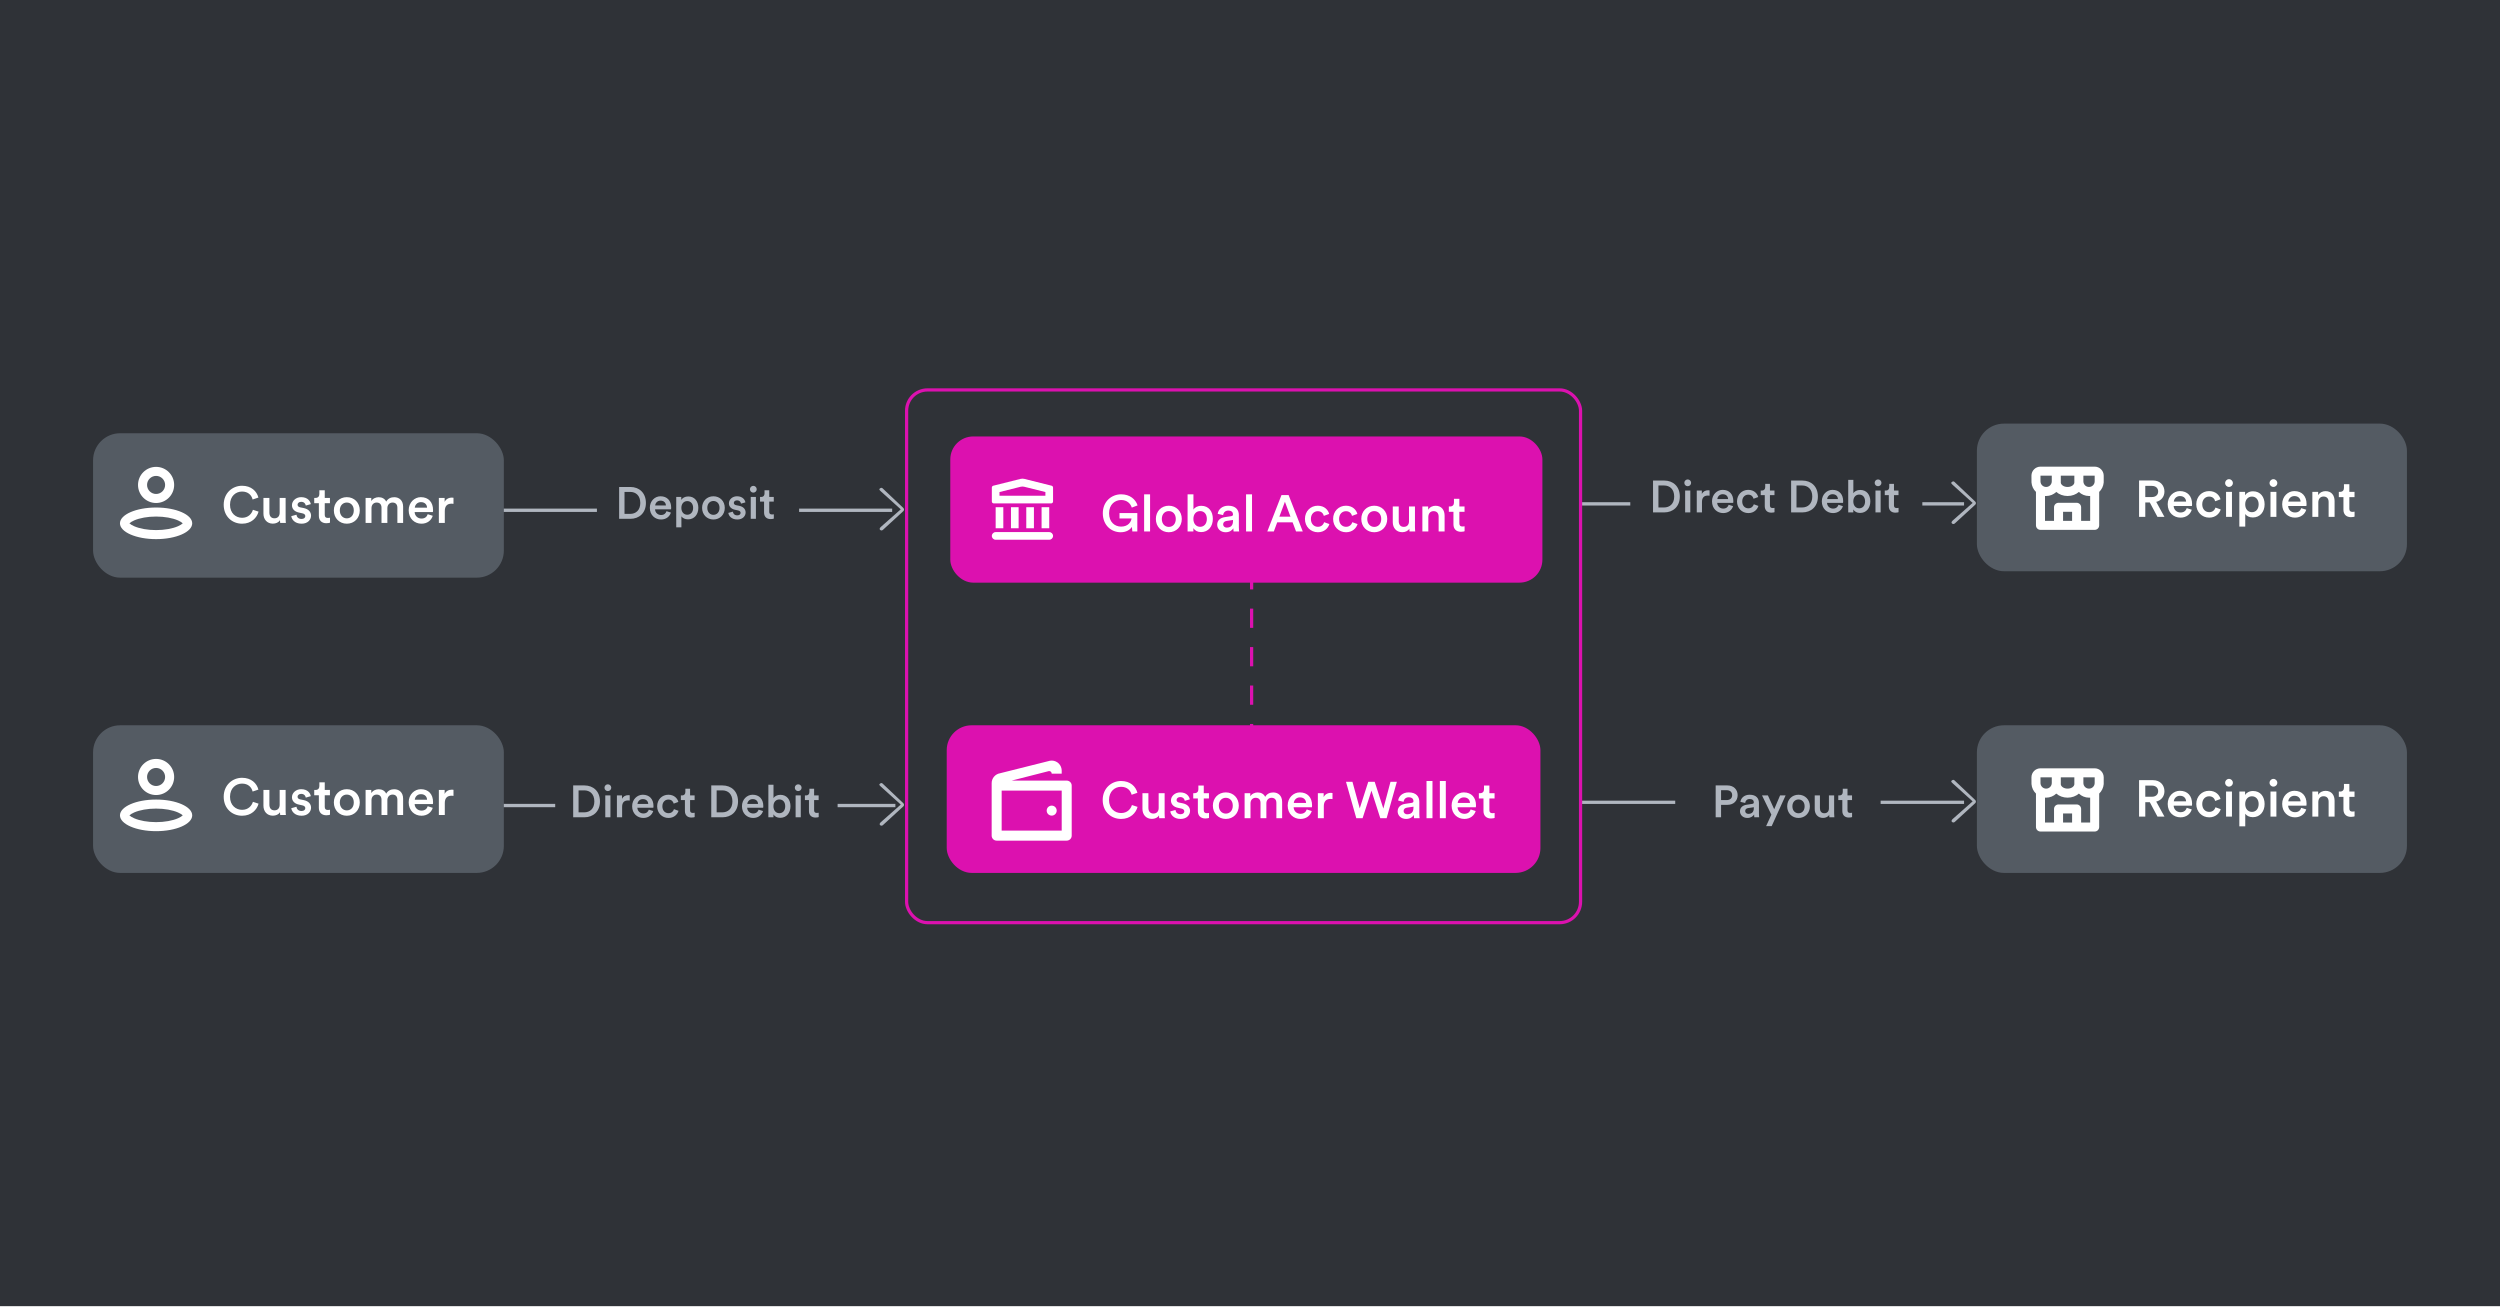 <svg width="342" height="179" viewBox="0 0 342 179" fill="none" xmlns="http://www.w3.org/2000/svg">
<rect width="342" height="178.683" fill="#2F3237"/>
<path fill-rule="evenodd" clip-rule="evenodd" d="M123.222 69.676L120.5 67.218C120.375 67.099 120.212 66.972 120.338 66.853C120.463 66.734 120.608 66.679 120.734 66.798L123.577 69.492C123.703 69.611 123.703 69.804 123.577 69.923L120.792 72.478C120.667 72.597 120.514 72.597 120.389 72.478C120.263 72.359 120.376 72.201 120.501 72.082L123.222 69.676Z" fill="#B0B6BF"/>
<path d="M122.049 69.805H86.832H64.098" stroke="#B0B6BF" stroke-width="0.451" stroke-linejoin="round"/>
<rect width="27.659" height="10.537" transform="translate(81.659 64.097)" fill="#2F3237"/>
<path d="M85.434 70.299H86.209C86.965 70.299 87.592 69.814 87.592 68.806C87.592 67.786 86.971 67.294 86.215 67.294H85.434V70.299ZM86.233 70.976H84.697V66.618H86.24C87.426 66.618 88.36 67.405 88.36 68.806C88.36 70.201 87.413 70.976 86.233 70.976ZM89.629 69.15H91.098C91.086 68.8 90.852 68.486 90.36 68.486C89.912 68.486 89.653 68.831 89.629 69.15ZM91.178 69.931L91.78 70.121C91.62 70.644 91.147 71.068 90.428 71.068C89.617 71.068 88.897 70.478 88.897 69.464C88.897 68.517 89.598 67.89 90.354 67.89C91.276 67.89 91.817 68.499 91.817 69.445C91.817 69.562 91.805 69.66 91.799 69.673H89.611C89.629 70.127 89.985 70.453 90.428 70.453C90.858 70.453 91.079 70.226 91.178 69.931ZM93.216 72.143H92.509V67.982H93.198V68.388C93.345 68.13 93.689 67.915 94.15 67.915C95.035 67.915 95.533 68.591 95.533 69.476C95.533 70.373 94.986 71.049 94.126 71.049C93.696 71.049 93.37 70.865 93.216 70.638V72.143ZM94.82 69.476C94.82 68.917 94.495 68.548 94.015 68.548C93.548 68.548 93.21 68.917 93.21 69.476C93.21 70.047 93.548 70.416 94.015 70.416C94.489 70.416 94.82 70.047 94.82 69.476ZM97.595 70.429C98.038 70.429 98.431 70.103 98.431 69.476C98.431 68.855 98.038 68.535 97.595 68.535C97.159 68.535 96.759 68.855 96.759 69.476C96.759 70.097 97.159 70.429 97.595 70.429ZM97.595 67.89C98.493 67.89 99.15 68.56 99.15 69.476C99.15 70.398 98.493 71.068 97.595 71.068C96.704 71.068 96.046 70.398 96.046 69.476C96.046 68.56 96.704 67.89 97.595 67.89ZM99.635 70.164L100.256 69.992C100.281 70.263 100.483 70.502 100.864 70.502C101.159 70.502 101.313 70.343 101.313 70.158C101.313 69.998 101.202 69.875 100.963 69.826L100.52 69.728C99.992 69.611 99.715 69.267 99.715 68.855C99.715 68.333 100.194 67.89 100.815 67.89C101.651 67.89 101.922 68.431 101.971 68.726L101.368 68.898C101.344 68.726 101.215 68.449 100.815 68.449C100.563 68.449 100.385 68.609 100.385 68.794C100.385 68.953 100.502 69.07 100.686 69.107L101.141 69.199C101.706 69.322 102.001 69.666 102.001 70.109C102.001 70.564 101.633 71.068 100.871 71.068C100.004 71.068 99.672 70.502 99.635 70.164ZM103.408 70.976H102.701V67.982H103.408V70.976ZM102.591 66.931C102.591 66.673 102.8 66.464 103.052 66.464C103.31 66.464 103.519 66.673 103.519 66.931C103.519 67.189 103.31 67.392 103.052 67.392C102.8 67.392 102.591 67.189 102.591 66.931ZM105.232 67.067V67.982H105.853V68.615H105.232V70.004C105.232 70.269 105.349 70.379 105.613 70.379C105.712 70.379 105.828 70.361 105.859 70.355V70.945C105.816 70.963 105.681 71.013 105.423 71.013C104.87 71.013 104.525 70.681 104.525 70.121V68.615H103.972V67.982H104.126C104.445 67.982 104.587 67.779 104.587 67.515V67.067H105.232Z" fill="#B0B6BF"/>
<path fill-rule="evenodd" clip-rule="evenodd" d="M269.856 68.798L267.135 66.34C267.009 66.221 266.847 66.094 266.972 65.975C267.097 65.856 267.242 65.801 267.368 65.92L270.211 68.614C270.337 68.733 270.337 68.926 270.211 69.045L267.426 71.6C267.301 71.719 267.149 71.719 267.023 71.6C266.898 71.481 267.01 71.322 267.135 71.204L269.856 68.798Z" fill="#B0B6BF"/>
<path d="M268.683 68.927L230.265 68.927H216.22" stroke="#B0B6BF" stroke-width="0.451" stroke-linejoin="round"/>
<rect width="39.951" height="8.341" transform="translate(223.024 64.097)" fill="#2F3237"/>
<path d="M226.873 69.421H227.647C228.403 69.421 229.03 68.936 229.03 67.928C229.03 66.908 228.41 66.416 227.654 66.416H226.873V69.421ZM227.672 70.097H226.135V65.74H227.678C228.864 65.74 229.799 66.526 229.799 67.928C229.799 69.323 228.852 70.097 227.672 70.097ZM231.234 70.097H230.527V67.104H231.234V70.097ZM230.416 66.053C230.416 65.795 230.625 65.586 230.877 65.586C231.135 65.586 231.344 65.795 231.344 66.053C231.344 66.311 231.135 66.514 230.877 66.514C230.625 66.514 230.416 66.311 230.416 66.053ZM233.869 67.086V67.811C233.789 67.799 233.709 67.793 233.635 67.793C233.082 67.793 232.83 68.112 232.83 68.672V70.097H232.117V67.104H232.812V67.584C232.953 67.258 233.285 67.067 233.678 67.067C233.765 67.067 233.838 67.08 233.869 67.086ZM234.933 68.272H236.402C236.39 67.922 236.156 67.608 235.664 67.608C235.216 67.608 234.958 67.953 234.933 68.272ZM236.482 69.053L237.084 69.243C236.924 69.766 236.451 70.19 235.732 70.19C234.921 70.19 234.202 69.6 234.202 68.585C234.202 67.639 234.902 67.012 235.658 67.012C236.58 67.012 237.121 67.621 237.121 68.567C237.121 68.684 237.109 68.782 237.103 68.794H234.915C234.933 69.249 235.29 69.575 235.732 69.575C236.162 69.575 236.384 69.348 236.482 69.053ZM239.16 67.67C238.723 67.67 238.336 67.996 238.336 68.598C238.336 69.2 238.723 69.538 239.172 69.538C239.639 69.538 239.854 69.213 239.922 68.985L240.549 69.213C240.407 69.68 239.959 70.19 239.172 70.19C238.293 70.19 237.623 69.507 237.623 68.598C237.623 67.676 238.293 67.012 239.153 67.012C239.959 67.012 240.401 67.516 240.524 67.996L239.885 68.229C239.817 67.965 239.614 67.67 239.16 67.67ZM242.127 66.189V67.104H242.748V67.737H242.127V69.126C242.127 69.391 242.244 69.501 242.508 69.501C242.607 69.501 242.723 69.483 242.754 69.477V70.067C242.711 70.085 242.576 70.134 242.318 70.134C241.765 70.134 241.42 69.802 241.42 69.243V67.737H240.867V67.104H241.021C241.34 67.104 241.482 66.901 241.482 66.637V66.189H242.127ZM245.762 69.421H246.537C247.293 69.421 247.92 68.936 247.92 67.928C247.92 66.908 247.299 66.416 246.543 66.416H245.762V69.421ZM246.561 70.097H245.025V65.74H246.567C247.754 65.74 248.688 66.526 248.688 67.928C248.688 69.323 247.741 70.097 246.561 70.097ZM249.957 68.272H251.426C251.413 67.922 251.18 67.608 250.688 67.608C250.24 67.608 249.981 67.953 249.957 68.272ZM251.506 69.053L252.108 69.243C251.948 69.766 251.475 70.19 250.756 70.19C249.944 70.19 249.225 69.6 249.225 68.585C249.225 67.639 249.926 67.012 250.682 67.012C251.604 67.012 252.145 67.621 252.145 68.567C252.145 68.684 252.133 68.782 252.126 68.794H249.938C249.957 69.249 250.313 69.575 250.756 69.575C251.186 69.575 251.407 69.348 251.506 69.053ZM253.532 70.097H252.837V65.648H253.538V67.473C253.673 67.24 254.017 67.024 254.478 67.024C255.376 67.024 255.861 67.707 255.861 68.585C255.861 69.489 255.326 70.171 254.454 70.171C254.03 70.171 253.704 69.987 253.532 69.698V70.097ZM255.142 68.592C255.142 67.996 254.81 67.657 254.337 67.657C253.882 67.657 253.532 67.996 253.532 68.592C253.532 69.182 253.882 69.538 254.337 69.538C254.804 69.538 255.142 69.182 255.142 68.592ZM257.271 70.097H256.565V67.104H257.271V70.097ZM256.454 66.053C256.454 65.795 256.663 65.586 256.915 65.586C257.173 65.586 257.382 65.795 257.382 66.053C257.382 66.311 257.173 66.514 256.915 66.514C256.663 66.514 256.454 66.311 256.454 66.053ZM259.096 66.189V67.104H259.716V67.737H259.096V69.126C259.096 69.391 259.212 69.501 259.477 69.501C259.575 69.501 259.692 69.483 259.723 69.477V70.067C259.68 70.085 259.544 70.134 259.286 70.134C258.733 70.134 258.389 69.802 258.389 69.243V67.737H257.836V67.104H257.989C258.309 67.104 258.45 66.901 258.45 66.637V66.189H259.096Z" fill="#B0B6BF"/>
<path fill-rule="evenodd" clip-rule="evenodd" d="M269.856 109.627L267.135 107.17C267.009 107.051 266.847 106.924 266.972 106.805C267.097 106.686 267.242 106.63 267.368 106.749L270.211 109.444C270.337 109.563 270.337 109.755 270.211 109.874L267.426 112.43C267.301 112.548 267.149 112.548 267.023 112.43C266.898 112.311 267.01 112.152 267.135 112.033L269.856 109.627Z" fill="#B0B6BF"/>
<path d="M268.683 109.756L230.265 109.756H216.22" stroke="#B0B6BF" stroke-width="0.451" stroke-linejoin="round"/>
<rect width="28.098" height="8.341" transform="translate(229.171 105.805)" fill="#2F3237"/>
<path d="M235.442 109.451H236.21C236.677 109.451 236.96 109.193 236.96 108.781C236.96 108.363 236.677 108.099 236.21 108.099H235.442V109.451ZM236.321 110.102H235.442V111.805H234.704V107.447H236.321C237.157 107.447 237.71 108.013 237.71 108.775C237.71 109.543 237.157 110.102 236.321 110.102ZM238.029 110.994C238.029 110.459 238.422 110.164 238.932 110.09L239.701 109.973C239.873 109.949 239.922 109.863 239.922 109.758C239.922 109.506 239.75 109.303 239.356 109.303C238.982 109.303 238.773 109.543 238.742 109.844L238.09 109.697C238.146 109.18 238.613 108.719 239.35 108.719C240.272 108.719 240.623 109.242 240.623 109.838V111.326C240.623 111.596 240.653 111.774 240.66 111.805H239.996C239.99 111.786 239.965 111.664 239.965 111.424C239.824 111.651 239.529 111.897 239.043 111.897C238.416 111.897 238.029 111.467 238.029 110.994ZM239.178 111.338C239.578 111.338 239.922 111.147 239.922 110.563V110.428L239.141 110.545C238.92 110.582 238.742 110.705 238.742 110.951C238.742 111.153 238.896 111.338 239.178 111.338ZM242.366 113.016H241.603L242.323 111.448L241.044 108.812H241.849L242.71 110.705L243.515 108.812H244.271L242.366 113.016ZM246.036 111.258C246.479 111.258 246.872 110.932 246.872 110.305C246.872 109.684 246.479 109.365 246.036 109.365C245.6 109.365 245.2 109.684 245.2 110.305C245.2 110.926 245.6 111.258 246.036 111.258ZM246.036 108.719C246.933 108.719 247.591 109.389 247.591 110.305C247.591 111.227 246.933 111.897 246.036 111.897C245.145 111.897 244.487 111.227 244.487 110.305C244.487 109.389 245.145 108.719 246.036 108.719ZM250.233 111.473C250.086 111.743 249.736 111.891 249.385 111.891C248.672 111.891 248.254 111.362 248.254 110.699V108.812H248.967V110.57C248.967 110.938 249.139 111.252 249.57 111.252C249.981 111.252 250.197 110.975 250.197 110.582V108.812H250.91V111.258C250.91 111.504 250.928 111.694 250.94 111.805H250.258C250.246 111.737 250.233 111.596 250.233 111.473ZM252.737 107.896V108.812H253.358V109.445H252.737V110.834C252.737 111.098 252.854 111.209 253.118 111.209C253.216 111.209 253.333 111.19 253.364 111.184V111.774C253.321 111.793 253.186 111.842 252.927 111.842C252.374 111.842 252.03 111.51 252.03 110.951V109.445H251.477V108.812H251.63C251.95 108.812 252.091 108.609 252.091 108.345V107.896H252.737Z" fill="#B0B6BF"/>
<g filter="url(#filter0_d_6_790)">
<rect x="270.439" y="99.219" width="58.829" height="20.195" rx="3.707" fill="#545B63"/>
<path fill-rule="evenodd" clip-rule="evenodd" d="M277.902 106.34C277.902 105.658 278.456 105.105 279.138 105.105H286.552C287.234 105.105 287.787 105.658 287.787 106.34V107.267C287.743 107.774 287.515 108.229 287.169 108.561V113.136C287.169 113.477 286.893 113.754 286.552 113.754H279.138C278.797 113.754 278.52 113.477 278.52 113.136V108.561C278.174 108.229 277.947 107.774 277.908 107.267L277.902 106.34ZM279.138 106.34V107.112C279.138 107.539 279.484 107.885 279.91 107.885C280.337 107.885 280.683 107.539 280.683 107.112V106.34H279.138ZM281.918 106.34V107.325C281.968 107.603 282.33 107.885 282.845 107.885C283.395 107.885 283.771 107.562 283.771 107.267C283.773 107.216 283.771 107.164 283.771 107.112V106.34H281.918ZM285.007 106.34V107.112C285.007 107.539 285.353 107.885 285.779 107.885C286.206 107.885 286.552 107.539 286.552 107.112V106.34H285.007ZM281.299 108.563C280.938 108.908 280.449 109.12 279.91 109.12C279.858 109.12 279.807 109.118 279.756 109.114V112.518H280.991V110.665C280.991 110.324 281.268 110.047 281.609 110.047H284.08C284.422 110.047 284.698 110.324 284.698 110.665V112.518H285.934V109.114C285.883 109.118 285.831 109.12 285.779 109.12C285.241 109.12 284.751 108.908 284.391 108.563C283.998 108.907 283.451 109.12 282.845 109.12C282.239 109.12 281.691 108.907 281.299 108.563V108.563ZM282.227 111.283V112.518H283.463V111.283H282.227Z" fill="white"/>
<path d="M295.14 111.707L294.093 109.74H293.475V111.707H292.625V106.726H294.536C295.498 106.726 296.095 107.394 296.095 108.236C296.095 108.946 295.667 109.487 294.971 109.655L296.095 111.707H295.14ZM293.475 108.995H294.381C294.901 108.995 295.238 108.693 295.238 108.236C295.238 107.773 294.901 107.471 294.381 107.471H293.475V108.995ZM297.377 109.62H299.056C299.042 109.22 298.775 108.862 298.213 108.862C297.7 108.862 297.405 109.255 297.377 109.62ZM299.147 110.512L299.835 110.73C299.653 111.327 299.112 111.812 298.29 111.812C297.363 111.812 296.541 111.138 296.541 109.979C296.541 108.897 297.342 108.18 298.206 108.18C299.259 108.18 299.878 108.876 299.878 109.957C299.878 110.091 299.864 110.203 299.857 110.217H297.356C297.377 110.737 297.784 111.109 298.29 111.109C298.782 111.109 299.035 110.85 299.147 110.512ZM302.207 108.932C301.708 108.932 301.266 109.304 301.266 109.993C301.266 110.681 301.708 111.067 302.221 111.067C302.755 111.067 303.001 110.695 303.078 110.435L303.795 110.695C303.633 111.229 303.12 111.812 302.221 111.812C301.217 111.812 300.451 111.032 300.451 109.993C300.451 108.939 301.217 108.18 302.2 108.18C303.12 108.18 303.626 108.756 303.767 109.304L303.036 109.571C302.959 109.269 302.727 108.932 302.207 108.932ZM305.332 111.707H304.524V108.286H305.332V111.707ZM304.398 107.084C304.398 106.789 304.636 106.551 304.924 106.551C305.219 106.551 305.458 106.789 305.458 107.084C305.458 107.38 305.219 107.611 304.924 107.611C304.636 107.611 304.398 107.38 304.398 107.084ZM307.15 113.041H306.342V108.286H307.129V108.749C307.297 108.454 307.691 108.208 308.217 108.208C309.229 108.208 309.798 108.981 309.798 109.993C309.798 111.018 309.173 111.791 308.189 111.791C307.698 111.791 307.325 111.58 307.15 111.32V113.041ZM308.983 109.993C308.983 109.353 308.611 108.932 308.063 108.932C307.529 108.932 307.143 109.353 307.143 109.993C307.143 110.646 307.529 111.067 308.063 111.067C308.604 111.067 308.983 110.646 308.983 109.993ZM311.41 111.707H310.602V108.286H311.41V111.707ZM310.475 107.084C310.475 106.789 310.714 106.551 311.002 106.551C311.297 106.551 311.536 106.789 311.536 107.084C311.536 107.38 311.297 107.611 311.002 107.611C310.714 107.611 310.475 107.38 310.475 107.084ZM313.038 109.62H314.717C314.703 109.22 314.436 108.862 313.874 108.862C313.361 108.862 313.066 109.255 313.038 109.62ZM314.808 110.512L315.496 110.73C315.314 111.327 314.773 111.812 313.951 111.812C313.024 111.812 312.202 111.138 312.202 109.979C312.202 108.897 313.003 108.18 313.867 108.18C314.92 108.18 315.538 108.876 315.538 109.957C315.538 110.091 315.524 110.203 315.517 110.217H313.017C313.038 110.737 313.445 111.109 313.951 111.109C314.443 111.109 314.696 110.85 314.808 110.512ZM317.145 109.733V111.707H316.33V108.286H317.123V108.742C317.348 108.349 317.756 108.187 318.135 108.187C318.971 108.187 319.371 108.791 319.371 109.543V111.707H318.556V109.684C318.556 109.262 318.367 108.925 317.854 108.925C317.39 108.925 317.145 109.283 317.145 109.733ZM321.39 107.239V108.286H322.099V109.009H321.39V110.597C321.39 110.899 321.523 111.025 321.825 111.025C321.938 111.025 322.071 111.004 322.106 110.997V111.671C322.057 111.692 321.903 111.749 321.608 111.749C320.976 111.749 320.582 111.369 320.582 110.73V109.009H319.95V108.286H320.126C320.491 108.286 320.652 108.054 320.652 107.752V107.239H321.39Z" fill="white"/>
</g>
<path fill-rule="evenodd" clip-rule="evenodd" d="M123.222 110.066L120.5 107.608C120.375 107.489 120.212 107.362 120.338 107.244C120.463 107.125 120.608 107.069 120.734 107.188L123.577 109.882C123.703 110.001 123.703 110.194 123.577 110.313L120.792 112.868C120.667 112.987 120.514 112.987 120.389 112.868C120.263 112.749 120.376 112.591 120.501 112.472L123.222 110.066Z" fill="#B0B6BF"/>
<path d="M122.488 110.195H87.005H64.098" stroke="#B0B6BF" stroke-width="0.451" stroke-linejoin="round"/>
<rect width="38.634" height="8.341" transform="translate(75.951 105.805)" fill="#2F3237"/>
<path d="M79.149 111.129H79.923C80.679 111.129 81.306 110.643 81.306 109.635C81.306 108.615 80.685 108.123 79.929 108.123H79.149V111.129ZM79.948 111.805H78.411V107.447H79.954C81.14 107.447 82.075 108.234 82.075 109.635C82.075 111.03 81.128 111.805 79.948 111.805ZM83.509 111.805H82.802V108.812H83.509V111.805ZM82.692 107.761C82.692 107.502 82.901 107.294 83.153 107.294C83.411 107.294 83.62 107.502 83.62 107.761C83.62 108.019 83.411 108.222 83.153 108.222C82.901 108.222 82.692 108.019 82.692 107.761ZM86.145 108.793V109.518C86.065 109.506 85.985 109.5 85.911 109.5C85.358 109.5 85.106 109.82 85.106 110.379V111.805H84.393V108.812H85.088V109.291C85.229 108.965 85.561 108.775 85.954 108.775C86.04 108.775 86.114 108.787 86.145 108.793ZM87.209 109.979H88.678C88.665 109.629 88.432 109.316 87.94 109.316C87.492 109.316 87.233 109.66 87.209 109.979ZM88.758 110.76L89.36 110.951C89.2 111.473 88.727 111.897 88.008 111.897C87.197 111.897 86.477 111.307 86.477 110.293C86.477 109.346 87.178 108.719 87.934 108.719C88.856 108.719 89.397 109.328 89.397 110.274C89.397 110.391 89.385 110.49 89.379 110.502H87.19C87.209 110.957 87.565 111.282 88.008 111.282C88.438 111.282 88.659 111.055 88.758 110.76ZM91.435 109.377C90.999 109.377 90.612 109.703 90.612 110.305C90.612 110.908 90.999 111.246 91.448 111.246C91.915 111.246 92.13 110.92 92.198 110.692L92.824 110.92C92.683 111.387 92.234 111.897 91.448 111.897C90.569 111.897 89.899 111.215 89.899 110.305C89.899 109.383 90.569 108.719 91.429 108.719C92.234 108.719 92.677 109.223 92.8 109.703L92.161 109.936C92.093 109.672 91.89 109.377 91.435 109.377ZM94.403 107.896V108.812H95.024V109.445H94.403V110.834C94.403 111.098 94.52 111.209 94.784 111.209C94.882 111.209 94.999 111.19 95.03 111.184V111.774C94.987 111.793 94.852 111.842 94.594 111.842C94.04 111.842 93.696 111.51 93.696 110.951V109.445H93.143V108.812H93.297C93.616 108.812 93.758 108.609 93.758 108.345V107.896H94.403ZM98.038 111.129H98.812C99.569 111.129 100.195 110.643 100.195 109.635C100.195 108.615 99.575 108.123 98.819 108.123H98.038V111.129ZM98.837 111.805H97.3V107.447H98.843C100.029 107.447 100.964 108.234 100.964 109.635C100.964 111.03 100.017 111.805 98.837 111.805ZM102.233 109.979H103.702C103.689 109.629 103.456 109.316 102.964 109.316C102.515 109.316 102.257 109.66 102.233 109.979ZM103.781 110.76L104.384 110.951C104.224 111.473 103.751 111.897 103.032 111.897C102.22 111.897 101.501 111.307 101.501 110.293C101.501 109.346 102.202 108.719 102.958 108.719C103.88 108.719 104.421 109.328 104.421 110.274C104.421 110.391 104.408 110.49 104.402 110.502H102.214C102.233 110.957 102.589 111.282 103.032 111.282C103.462 111.282 103.683 111.055 103.781 110.76ZM105.808 111.805H105.113V107.355H105.814V109.18C105.949 108.947 106.293 108.732 106.754 108.732C107.651 108.732 108.137 109.414 108.137 110.293C108.137 111.196 107.602 111.879 106.729 111.879C106.305 111.879 105.98 111.694 105.808 111.405V111.805ZM107.418 110.299C107.418 109.703 107.086 109.365 106.613 109.365C106.158 109.365 105.808 109.703 105.808 110.299C105.808 110.889 106.158 111.246 106.613 111.246C107.08 111.246 107.418 110.889 107.418 110.299ZM109.547 111.805H108.84V108.812H109.547V111.805ZM108.73 107.761C108.73 107.502 108.939 107.294 109.191 107.294C109.449 107.294 109.658 107.502 109.658 107.761C109.658 108.019 109.449 108.222 109.191 108.222C108.939 108.222 108.73 108.019 108.73 107.761ZM111.371 107.896V108.812H111.992V109.445H111.371V110.834C111.371 111.098 111.488 111.209 111.752 111.209C111.851 111.209 111.968 111.19 111.998 111.184V111.774C111.955 111.793 111.82 111.842 111.562 111.842C111.009 111.842 110.665 111.51 110.665 110.951V109.445H110.111V108.812H110.265C110.585 108.812 110.726 108.609 110.726 108.345V107.896H111.371Z" fill="#B0B6BF"/>
<g filter="url(#filter1_d_6_790)">
<rect x="12.732" y="59.268" width="56.195" height="19.756" rx="3.707" fill="#545B63"/>
<path fill-rule="evenodd" clip-rule="evenodd" d="M21.353 73.753C18.623 73.753 16.41 72.785 16.41 71.59C16.41 70.396 18.623 69.428 21.353 69.428C24.082 69.428 26.295 70.396 26.295 71.59C26.295 72.785 24.082 73.753 21.353 73.753ZM24.352 71.193C23.597 70.863 22.519 70.664 21.353 70.664C20.186 70.664 19.108 70.863 18.353 71.193C18.054 71.324 17.832 71.465 17.704 71.59C17.832 71.716 18.054 71.856 18.353 71.987C19.108 72.318 20.186 72.517 21.353 72.517C22.519 72.517 23.597 72.318 24.352 71.987C24.651 71.856 24.873 71.716 25.001 71.59C24.873 71.465 24.651 71.324 24.352 71.193ZM18.881 66.339C18.881 67.704 19.988 68.81 21.353 68.81C22.717 68.81 23.824 67.704 23.824 66.339C23.824 64.974 22.717 63.868 21.353 63.868C19.988 63.868 18.881 64.974 18.881 66.339ZM22.588 66.339C22.588 67.022 22.035 67.575 21.353 67.575C20.67 67.575 20.117 67.022 20.117 66.339C20.117 65.657 20.67 65.103 21.353 65.103C22.035 65.103 22.588 65.657 22.588 66.339Z" fill="white"/>
<path d="M33.117 71.642C31.775 71.642 30.602 70.672 30.602 69.05C30.602 67.427 31.817 66.451 33.109 66.451C34.374 66.451 35.125 67.195 35.35 68.066L34.556 68.333C34.409 67.729 33.945 67.244 33.109 67.244C32.288 67.244 31.466 67.841 31.466 69.05C31.466 70.216 32.267 70.834 33.117 70.834C33.952 70.834 34.43 70.3 34.599 69.738L35.371 69.991C35.147 70.834 34.388 71.642 33.117 71.642ZM38.3 71.157C38.132 71.466 37.731 71.635 37.331 71.635C36.516 71.635 36.038 71.031 36.038 70.272V68.115H36.853V70.124C36.853 70.546 37.05 70.904 37.542 70.904C38.012 70.904 38.258 70.588 38.258 70.138V68.115H39.073V70.911C39.073 71.192 39.094 71.41 39.108 71.536H38.328C38.314 71.459 38.3 71.297 38.3 71.157ZM39.848 70.609L40.557 70.412C40.585 70.721 40.817 70.995 41.253 70.995C41.59 70.995 41.765 70.813 41.765 70.602C41.765 70.419 41.639 70.279 41.365 70.223L40.859 70.11C40.255 69.977 39.939 69.584 39.939 69.113C39.939 68.516 40.487 68.01 41.196 68.01C42.152 68.01 42.461 68.628 42.517 68.965L41.829 69.162C41.8 68.965 41.653 68.649 41.196 68.649C40.908 68.649 40.705 68.832 40.705 69.043C40.705 69.225 40.838 69.359 41.049 69.401L41.569 69.506C42.215 69.647 42.552 70.04 42.552 70.546C42.552 71.066 42.131 71.642 41.26 71.642C40.269 71.642 39.89 70.995 39.848 70.609ZM44.426 67.069V68.115H45.136V68.839H44.426V70.426C44.426 70.728 44.56 70.855 44.862 70.855C44.974 70.855 45.108 70.834 45.143 70.827V71.501C45.094 71.522 44.939 71.578 44.644 71.578C44.012 71.578 43.619 71.199 43.619 70.56V68.839H42.986V68.115H43.162C43.527 68.115 43.689 67.884 43.689 67.582V67.069H44.426ZM47.442 70.911C47.948 70.911 48.398 70.539 48.398 69.822C48.398 69.113 47.948 68.748 47.442 68.748C46.944 68.748 46.487 69.113 46.487 69.822C46.487 70.532 46.944 70.911 47.442 70.911ZM47.442 68.01C48.468 68.01 49.219 68.776 49.219 69.822C49.219 70.876 48.468 71.642 47.442 71.642C46.424 71.642 45.672 70.876 45.672 69.822C45.672 68.776 46.424 68.01 47.442 68.01ZM50.82 71.536H50.013V68.115H50.792V68.551C50.989 68.2 51.417 68.017 51.804 68.017C52.253 68.017 52.647 68.221 52.829 68.621C53.096 68.172 53.497 68.017 53.939 68.017C54.557 68.017 55.147 68.41 55.147 69.317V71.536H54.361V69.45C54.361 69.05 54.157 68.748 53.7 68.748C53.272 68.748 52.991 69.085 52.991 69.506V71.536H52.19V69.45C52.19 69.057 51.993 68.748 51.53 68.748C51.094 68.748 50.82 69.071 50.82 69.506V71.536ZM56.743 69.45H58.422C58.408 69.05 58.141 68.691 57.579 68.691C57.066 68.691 56.771 69.085 56.743 69.45ZM58.513 70.342L59.201 70.56C59.019 71.157 58.478 71.642 57.656 71.642C56.729 71.642 55.907 70.967 55.907 69.808C55.907 68.727 56.708 68.01 57.572 68.01C58.625 68.01 59.243 68.705 59.243 69.787C59.243 69.921 59.229 70.033 59.222 70.047H56.722C56.743 70.567 57.15 70.939 57.656 70.939C58.148 70.939 58.401 70.679 58.513 70.342ZM62.037 68.094V68.923C61.945 68.909 61.854 68.902 61.77 68.902C61.138 68.902 60.849 69.267 60.849 69.907V71.536H60.035V68.115H60.828V68.663C60.99 68.291 61.369 68.073 61.819 68.073C61.917 68.073 62.002 68.087 62.037 68.094Z" fill="white"/>
</g>
<g filter="url(#filter2_d_6_790)">
<rect x="12.732" y="99.219" width="56.195" height="20.195" rx="3.707" fill="#545B63"/>
<path fill-rule="evenodd" clip-rule="evenodd" d="M21.353 113.704C18.623 113.704 16.41 112.736 16.41 111.542C16.41 110.347 18.623 109.379 21.353 109.379C24.082 109.379 26.295 110.347 26.295 111.542C26.295 112.736 24.082 113.704 21.353 113.704ZM24.352 111.145C23.597 110.814 22.519 110.615 21.353 110.615C20.186 110.615 19.108 110.814 18.353 111.145C18.054 111.275 17.832 111.416 17.704 111.542C17.832 111.667 18.054 111.808 18.353 111.938C19.108 112.269 20.186 112.468 21.353 112.468C22.519 112.468 23.597 112.269 24.352 111.938C24.651 111.808 24.873 111.667 25.001 111.542C24.873 111.416 24.651 111.275 24.352 111.145ZM18.881 106.29C18.881 107.655 19.988 108.761 21.353 108.761C22.717 108.761 23.824 107.655 23.824 106.29C23.824 104.925 22.717 103.819 21.353 103.819C19.988 103.819 18.881 104.925 18.881 106.29ZM22.588 106.29C22.588 106.973 22.035 107.526 21.353 107.526C20.67 107.526 20.117 106.973 20.117 106.29C20.117 105.608 20.67 105.055 21.353 105.055C22.035 105.055 22.588 105.608 22.588 106.29Z" fill="white"/>
<path d="M33.117 111.593C31.775 111.593 30.602 110.624 30.602 109.001C30.602 107.378 31.817 106.402 33.109 106.402C34.374 106.402 35.125 107.146 35.35 108.017L34.556 108.284C34.409 107.68 33.945 107.196 33.109 107.196C32.288 107.196 31.466 107.793 31.466 109.001C31.466 110.167 32.267 110.785 33.117 110.785C33.952 110.785 34.43 110.251 34.599 109.689L35.371 109.942C35.147 110.785 34.388 111.593 33.117 111.593ZM38.3 111.108C38.132 111.417 37.731 111.586 37.331 111.586C36.516 111.586 36.038 110.982 36.038 110.223V108.067H36.853V110.076C36.853 110.497 37.05 110.855 37.542 110.855C38.012 110.855 38.258 110.539 38.258 110.09V108.067H39.073V110.862C39.073 111.143 39.094 111.361 39.108 111.488H38.328C38.314 111.41 38.3 111.249 38.3 111.108ZM39.848 110.56L40.557 110.364C40.585 110.673 40.817 110.947 41.253 110.947C41.59 110.947 41.765 110.764 41.765 110.553C41.765 110.371 41.639 110.23 41.365 110.174L40.859 110.062C40.255 109.928 39.939 109.535 39.939 109.064C39.939 108.467 40.487 107.961 41.196 107.961C42.152 107.961 42.461 108.579 42.517 108.917L41.829 109.113C41.8 108.917 41.653 108.601 41.196 108.601C40.908 108.601 40.705 108.783 40.705 108.994C40.705 109.177 40.838 109.31 41.049 109.352L41.569 109.458C42.215 109.598 42.552 109.991 42.552 110.497C42.552 111.017 42.131 111.593 41.26 111.593C40.269 111.593 39.89 110.947 39.848 110.56ZM44.426 107.02V108.067H45.136V108.79H44.426V110.378C44.426 110.68 44.56 110.806 44.862 110.806C44.974 110.806 45.108 110.785 45.143 110.778V111.452C45.094 111.474 44.939 111.53 44.644 111.53C44.012 111.53 43.619 111.15 43.619 110.511V108.79H42.986V108.067H43.162C43.527 108.067 43.689 107.835 43.689 107.533V107.02H44.426ZM47.442 110.862C47.948 110.862 48.398 110.49 48.398 109.774C48.398 109.064 47.948 108.699 47.442 108.699C46.944 108.699 46.487 109.064 46.487 109.774C46.487 110.483 46.944 110.862 47.442 110.862ZM47.442 107.961C48.468 107.961 49.219 108.727 49.219 109.774C49.219 110.827 48.468 111.593 47.442 111.593C46.424 111.593 45.672 110.827 45.672 109.774C45.672 108.727 46.424 107.961 47.442 107.961ZM50.82 111.488H50.013V108.067H50.792V108.502C50.989 108.151 51.417 107.968 51.804 107.968C52.253 107.968 52.647 108.172 52.829 108.572C53.096 108.123 53.497 107.968 53.939 107.968C54.557 107.968 55.147 108.362 55.147 109.268V111.488H54.361V109.401C54.361 109.001 54.157 108.699 53.7 108.699C53.272 108.699 52.991 109.036 52.991 109.458V111.488H52.19V109.401C52.19 109.008 51.993 108.699 51.53 108.699C51.094 108.699 50.82 109.022 50.82 109.458V111.488ZM56.743 109.401H58.422C58.408 109.001 58.141 108.643 57.579 108.643C57.066 108.643 56.771 109.036 56.743 109.401ZM58.513 110.293L59.201 110.511C59.019 111.108 58.478 111.593 57.656 111.593C56.729 111.593 55.907 110.919 55.907 109.76C55.907 108.678 56.708 107.961 57.572 107.961C58.625 107.961 59.243 108.657 59.243 109.738C59.243 109.872 59.229 109.984 59.222 109.998H56.722C56.743 110.518 57.15 110.89 57.656 110.89C58.148 110.89 58.401 110.631 58.513 110.293ZM62.037 108.046V108.874C61.945 108.86 61.854 108.853 61.77 108.853C61.138 108.853 60.849 109.219 60.849 109.858V111.488H60.035V108.067H60.828V108.615C60.99 108.242 61.369 108.025 61.819 108.025C61.917 108.025 62.002 108.039 62.037 108.046Z" fill="white"/>
</g>
<g filter="url(#filter3_d_6_790)">
<rect x="270.439" y="57.951" width="58.829" height="20.195" rx="3.707" fill="#545B63"/>
<path fill-rule="evenodd" clip-rule="evenodd" d="M277.902 65.073C277.902 64.391 278.456 63.837 279.138 63.837H286.552C287.234 63.837 287.787 64.391 287.787 65.073V66C287.743 66.507 287.515 66.962 287.169 67.294V71.869C287.169 72.21 286.893 72.487 286.552 72.487H279.138C278.797 72.487 278.52 72.21 278.52 71.869V67.294C278.174 66.962 277.947 66.507 277.908 66L277.902 65.073ZM279.138 65.073V65.845C279.138 66.272 279.484 66.618 279.91 66.618C280.337 66.618 280.683 66.272 280.683 65.845V65.073H279.138ZM281.918 65.073V66.058C281.968 66.336 282.33 66.618 282.845 66.618C283.395 66.618 283.771 66.295 283.771 66C283.773 65.949 283.771 65.897 283.771 65.845V65.073H281.918ZM285.007 65.073V65.845C285.007 66.272 285.353 66.618 285.779 66.618C286.206 66.618 286.552 66.272 286.552 65.845V65.073H285.007ZM281.299 67.296C280.938 67.641 280.449 67.853 279.91 67.853C279.858 67.853 279.807 67.851 279.756 67.847V71.251H280.991V69.398C280.991 69.056 281.268 68.78 281.609 68.78H284.08C284.422 68.78 284.698 69.056 284.698 69.398V71.251H285.934V67.847C285.883 67.851 285.831 67.853 285.779 67.853C285.241 67.853 284.751 67.641 284.391 67.296C283.998 67.64 283.451 67.853 282.845 67.853C282.239 67.853 281.691 67.64 281.299 67.296V67.296ZM282.227 70.016V71.251H283.463V70.016H282.227Z" fill="white"/>
<path d="M295.14 70.707L294.093 68.74H293.475V70.707H292.625V65.727H294.536C295.498 65.727 296.095 66.394 296.095 67.237C296.095 67.946 295.667 68.487 294.971 68.656L296.095 70.707H295.14ZM293.475 67.996H294.381C294.901 67.996 295.238 67.694 295.238 67.237C295.238 66.773 294.901 66.471 294.381 66.471H293.475V67.996ZM297.377 68.621H299.056C299.042 68.22 298.775 67.862 298.213 67.862C297.7 67.862 297.405 68.255 297.377 68.621ZM299.147 69.513L299.835 69.731C299.653 70.328 299.112 70.812 298.29 70.812C297.363 70.812 296.541 70.138 296.541 68.979C296.541 67.897 297.342 67.181 298.206 67.181C299.259 67.181 299.878 67.876 299.878 68.958C299.878 69.091 299.864 69.204 299.857 69.218H297.356C297.377 69.738 297.784 70.11 298.29 70.11C298.782 70.11 299.035 69.85 299.147 69.513ZM302.207 67.932C301.708 67.932 301.266 68.305 301.266 68.993C301.266 69.681 301.708 70.068 302.221 70.068C302.755 70.068 303.001 69.695 303.078 69.436L303.795 69.695C303.633 70.229 303.12 70.812 302.221 70.812C301.217 70.812 300.451 70.033 300.451 68.993C300.451 67.939 301.217 67.181 302.2 67.181C303.12 67.181 303.626 67.757 303.767 68.305L303.036 68.572C302.959 68.27 302.727 67.932 302.207 67.932ZM305.332 70.707H304.524V67.286H305.332V70.707ZM304.398 66.085C304.398 65.79 304.636 65.551 304.924 65.551C305.219 65.551 305.458 65.79 305.458 66.085C305.458 66.38 305.219 66.612 304.924 66.612C304.636 66.612 304.398 66.38 304.398 66.085ZM307.15 72.042H306.342V67.286H307.129V67.75C307.297 67.455 307.691 67.209 308.217 67.209C309.229 67.209 309.798 67.982 309.798 68.993C309.798 70.019 309.173 70.791 308.189 70.791C307.698 70.791 307.325 70.581 307.15 70.321V72.042ZM308.983 68.993C308.983 68.354 308.611 67.932 308.063 67.932C307.529 67.932 307.143 68.354 307.143 68.993C307.143 69.646 307.529 70.068 308.063 70.068C308.604 70.068 308.983 69.646 308.983 68.993ZM311.41 70.707H310.602V67.286H311.41V70.707ZM310.475 66.085C310.475 65.79 310.714 65.551 311.002 65.551C311.297 65.551 311.536 65.79 311.536 66.085C311.536 66.38 311.297 66.612 311.002 66.612C310.714 66.612 310.475 66.38 310.475 66.085ZM313.038 68.621H314.717C314.703 68.22 314.436 67.862 313.874 67.862C313.361 67.862 313.066 68.255 313.038 68.621ZM314.808 69.513L315.496 69.731C315.314 70.328 314.773 70.812 313.951 70.812C313.024 70.812 312.202 70.138 312.202 68.979C312.202 67.897 313.003 67.181 313.867 67.181C314.92 67.181 315.538 67.876 315.538 68.958C315.538 69.091 315.524 69.204 315.517 69.218H313.017C313.038 69.738 313.445 70.11 313.951 70.11C314.443 70.11 314.696 69.85 314.808 69.513ZM317.145 68.733V70.707H316.33V67.286H317.123V67.743C317.348 67.349 317.756 67.188 318.135 67.188C318.971 67.188 319.371 67.792 319.371 68.543V70.707H318.556V68.684C318.556 68.263 318.367 67.925 317.854 67.925C317.39 67.925 317.145 68.284 317.145 68.733ZM321.39 66.24V67.286H322.099V68.01H321.39V69.597C321.39 69.899 321.523 70.026 321.825 70.026C321.938 70.026 322.071 70.005 322.106 69.998V70.672C322.057 70.693 321.903 70.749 321.608 70.749C320.976 70.749 320.582 70.37 320.582 69.731V68.01H319.95V67.286H320.126C320.491 67.286 320.652 67.054 320.652 66.752V66.24H321.39Z" fill="white"/>
</g>
<g filter="url(#filter4_d_6_790)">
<rect x="129.512" y="99.219" width="81.219" height="20.195" rx="3.407" fill="#DC11AF"/>
<path fill-rule="evenodd" clip-rule="evenodd" d="M145.241 105.836H143.872C143.872 105.637 143.718 105.484 143.529 105.484C143.509 105.484 143.489 105.486 143.469 105.489L138.389 106.786H145.925C146.303 106.786 146.609 107.093 146.609 107.471V114.315C146.609 114.693 146.303 114.999 145.925 114.999H136.343C135.965 114.999 135.659 114.693 135.659 114.315V111.121V107.471V107.134C135.659 106.471 136.134 105.903 136.787 105.786L143.631 104.07C144.375 103.937 145.086 104.433 145.219 105.177C145.233 105.256 145.241 105.337 145.241 105.418V105.836ZM137.027 112.49V108.155H145.241V113.63H137.027V112.49ZM143.872 111.577C144.25 111.577 144.556 111.271 144.556 110.893C144.556 110.515 144.25 110.208 143.872 110.208C143.494 110.208 143.187 110.515 143.187 110.893C143.187 111.271 143.494 111.577 143.872 111.577Z" fill="white"/>
<path d="M153.365 112.032C152.023 112.032 150.85 111.063 150.85 109.44C150.85 107.817 152.065 106.841 153.358 106.841C154.622 106.841 155.374 107.585 155.598 108.456L154.805 108.723C154.657 108.119 154.193 107.635 153.358 107.635C152.536 107.635 151.714 108.232 151.714 109.44C151.714 110.606 152.515 111.224 153.365 111.224C154.2 111.224 154.678 110.69 154.847 110.128L155.619 110.381C155.395 111.224 154.636 112.032 153.365 112.032ZM158.548 111.547C158.38 111.856 157.979 112.025 157.579 112.025C156.764 112.025 156.287 111.421 156.287 110.662V108.506H157.101V110.515C157.101 110.936 157.298 111.294 157.79 111.294C158.26 111.294 158.506 110.978 158.506 110.529V108.506H159.321V111.301C159.321 111.582 159.342 111.8 159.356 111.927H158.577C158.562 111.849 158.548 111.688 158.548 111.547ZM160.096 110.999L160.805 110.803C160.833 111.112 161.065 111.386 161.501 111.386C161.838 111.386 162.013 111.203 162.013 110.992C162.013 110.81 161.887 110.669 161.613 110.613L161.107 110.501C160.503 110.367 160.187 109.974 160.187 109.503C160.187 108.906 160.735 108.4 161.444 108.4C162.4 108.4 162.709 109.018 162.765 109.356L162.077 109.552C162.049 109.356 161.901 109.039 161.444 109.039C161.156 109.039 160.953 109.222 160.953 109.433C160.953 109.615 161.086 109.749 161.297 109.791L161.817 109.896C162.463 110.037 162.8 110.43 162.8 110.936C162.8 111.456 162.379 112.032 161.508 112.032C160.517 112.032 160.138 111.386 160.096 110.999ZM164.675 107.459V108.506H165.384V109.229H164.675V110.817C164.675 111.119 164.808 111.245 165.11 111.245C165.223 111.245 165.356 111.224 165.391 111.217V111.891C165.342 111.912 165.187 111.969 164.892 111.969C164.26 111.969 163.867 111.589 163.867 110.95V109.229H163.235V108.506H163.41C163.775 108.506 163.937 108.274 163.937 107.972V107.459H164.675ZM167.69 111.301C168.196 111.301 168.646 110.929 168.646 110.213C168.646 109.503 168.196 109.138 167.69 109.138C167.192 109.138 166.735 109.503 166.735 110.213C166.735 110.922 167.192 111.301 167.69 111.301ZM167.69 108.4C168.716 108.4 169.468 109.166 169.468 110.213C169.468 111.266 168.716 112.032 167.69 112.032C166.672 112.032 165.92 111.266 165.92 110.213C165.92 109.166 166.672 108.4 167.69 108.4ZM171.069 111.927H170.261V108.506H171.04V108.941C171.237 108.59 171.666 108.407 172.052 108.407C172.501 108.407 172.895 108.611 173.077 109.011C173.344 108.562 173.745 108.407 174.187 108.407C174.805 108.407 175.396 108.801 175.396 109.707V111.927H174.609V109.84C174.609 109.44 174.405 109.138 173.949 109.138C173.52 109.138 173.239 109.475 173.239 109.896V111.927H172.438V109.84C172.438 109.447 172.242 109.138 171.778 109.138C171.342 109.138 171.069 109.461 171.069 109.896V111.927ZM176.991 109.84H178.67C178.656 109.44 178.389 109.082 177.827 109.082C177.314 109.082 177.019 109.475 176.991 109.84ZM178.761 110.732L179.449 110.95C179.267 111.547 178.726 112.032 177.904 112.032C176.977 112.032 176.155 111.358 176.155 110.199C176.155 109.117 176.956 108.4 177.82 108.4C178.873 108.4 179.492 109.096 179.492 110.177C179.492 110.311 179.478 110.423 179.47 110.437H176.97C176.991 110.957 177.398 111.329 177.904 111.329C178.396 111.329 178.649 111.07 178.761 110.732ZM182.285 108.485V109.313C182.193 109.299 182.102 109.292 182.018 109.292C181.386 109.292 181.098 109.658 181.098 110.297V111.927H180.283V108.506H181.077V109.054C181.238 108.681 181.617 108.463 182.067 108.463C182.165 108.463 182.25 108.478 182.285 108.485ZM189.243 110.613L190.22 106.946H191.091L189.693 111.927H188.822L187.614 108.161L186.405 111.927H185.541L184.129 106.946H185.014L186.012 110.585L187.178 106.946H188.056L189.243 110.613ZM191.199 110.999C191.199 110.388 191.648 110.051 192.231 109.967L193.109 109.833C193.306 109.805 193.362 109.707 193.362 109.587C193.362 109.299 193.165 109.068 192.716 109.068C192.287 109.068 192.049 109.342 192.013 109.686L191.269 109.517C191.332 108.927 191.866 108.4 192.709 108.4C193.762 108.4 194.163 108.997 194.163 109.679V111.379C194.163 111.688 194.198 111.891 194.205 111.927H193.446C193.439 111.905 193.411 111.765 193.411 111.491C193.25 111.751 192.913 112.032 192.358 112.032C191.641 112.032 191.199 111.54 191.199 110.999ZM192.512 111.393C192.969 111.393 193.362 111.175 193.362 110.508V110.353L192.47 110.487C192.217 110.529 192.013 110.669 192.013 110.95C192.013 111.182 192.189 111.393 192.512 111.393ZM195.963 111.927H195.148V106.841H195.963V111.927ZM197.787 111.927H196.973V106.841H197.787V111.927ZM199.415 109.84H201.094C201.08 109.44 200.813 109.082 200.251 109.082C199.739 109.082 199.444 109.475 199.415 109.84ZM201.186 110.732L201.874 110.95C201.691 111.547 201.15 112.032 200.329 112.032C199.401 112.032 198.58 111.358 198.58 110.199C198.58 109.117 199.38 108.4 200.244 108.4C201.298 108.4 201.916 109.096 201.916 110.177C201.916 110.311 201.902 110.423 201.895 110.437H199.394C199.415 110.957 199.823 111.329 200.329 111.329C200.82 111.329 201.073 111.07 201.186 110.732ZM203.748 107.459V108.506H204.457V109.229H203.748V110.817C203.748 111.119 203.881 111.245 204.183 111.245C204.296 111.245 204.429 111.224 204.464 111.217V111.891C204.415 111.912 204.261 111.969 203.966 111.969C203.333 111.969 202.94 111.589 202.94 110.95V109.229H202.308V108.506H202.483C202.849 108.506 203.01 108.274 203.01 107.972V107.459H203.748Z" fill="white"/>
</g>
<g filter="url(#filter5_d_6_790)">
<rect x="130" y="59.707" width="81" height="20" rx="3.141" fill="#DC11AF"/>
<path fill-rule="evenodd" clip-rule="evenodd" d="M143.86 66.445C143.976 66.474 144.058 66.579 144.058 66.699V68.604C144.058 68.748 143.941 68.865 143.796 68.865H135.944C135.8 68.865 135.683 68.748 135.683 68.604V66.699C135.683 66.579 135.764 66.474 135.881 66.445L139.616 65.51C139.783 65.469 139.958 65.469 140.125 65.51L143.86 66.445ZM136.206 72.268V69.389H137.253V72.268H136.206ZM138.3 69.389H139.347V72.268H138.3V69.389ZM141.441 69.389H140.394V72.268H141.441V69.389ZM142.488 72.268V69.389H143.535V72.268H142.488ZM136.206 72.791C135.917 72.791 135.683 73.026 135.683 73.315C135.683 73.604 135.917 73.838 136.206 73.838H143.535C143.824 73.838 144.058 73.604 144.058 73.315C144.058 73.026 143.824 72.791 143.535 72.791H136.206ZM143.011 67.312V67.819H136.73V67.312L139.616 66.59C139.783 66.548 139.958 66.548 140.125 66.59L143.011 67.312Z" fill="white"/>
<path d="M155.585 72.707H154.904L154.841 72.075C154.623 72.44 154.11 72.812 153.316 72.812C152.017 72.812 150.865 71.857 150.865 70.213C150.865 68.577 152.08 67.621 153.373 67.621C154.581 67.621 155.354 68.317 155.62 69.139L154.827 69.441C154.658 68.879 154.166 68.401 153.373 68.401C152.565 68.401 151.722 68.977 151.722 70.213C151.722 71.429 152.509 72.04 153.366 72.04C154.37 72.04 154.749 71.351 154.792 70.923H153.148V70.185H155.585V72.707ZM157.33 72.707H156.515V67.621H157.33V72.707ZM159.892 72.082C160.398 72.082 160.847 71.71 160.847 70.993C160.847 70.284 160.398 69.918 159.892 69.918C159.393 69.918 158.937 70.284 158.937 70.993C158.937 71.703 159.393 72.082 159.892 72.082ZM159.892 69.181C160.918 69.181 161.669 69.946 161.669 70.993C161.669 72.047 160.918 72.812 159.892 72.812C158.874 72.812 158.122 72.047 158.122 70.993C158.122 69.946 158.874 69.181 159.892 69.181ZM163.256 72.707H162.462V67.621H163.263V69.708C163.418 69.441 163.811 69.195 164.338 69.195C165.363 69.195 165.918 69.975 165.918 70.979C165.918 72.012 165.307 72.791 164.31 72.791C163.825 72.791 163.453 72.581 163.256 72.25V72.707ZM165.097 70.986C165.097 70.305 164.717 69.918 164.176 69.918C163.657 69.918 163.256 70.305 163.256 70.986C163.256 71.66 163.657 72.068 164.176 72.068C164.71 72.068 165.097 71.66 165.097 70.986ZM166.512 71.78C166.512 71.169 166.961 70.832 167.544 70.747L168.422 70.614C168.619 70.586 168.675 70.487 168.675 70.368C168.675 70.08 168.478 69.848 168.029 69.848C167.6 69.848 167.362 70.122 167.326 70.466L166.582 70.298C166.645 69.708 167.179 69.181 168.022 69.181C169.075 69.181 169.476 69.778 169.476 70.459V72.159C169.476 72.468 169.511 72.672 169.518 72.707H168.759C168.752 72.686 168.724 72.546 168.724 72.272C168.563 72.531 168.226 72.812 167.671 72.812C166.954 72.812 166.512 72.321 166.512 71.78ZM167.825 72.173C168.282 72.173 168.675 71.955 168.675 71.288V71.134L167.783 71.267C167.53 71.309 167.326 71.45 167.326 71.731C167.326 71.962 167.502 72.173 167.825 72.173ZM171.276 72.707H170.461V67.621H171.276V72.707ZM177.3 72.707L176.83 71.457H174.722L174.259 72.707H173.367L175.305 67.727H176.282L178.22 72.707H177.3ZM175.776 68.64L175.017 70.677H176.535L175.776 68.64ZM180.272 69.932C179.773 69.932 179.331 70.305 179.331 70.993C179.331 71.681 179.773 72.068 180.286 72.068C180.82 72.068 181.066 71.695 181.143 71.436L181.86 71.695C181.698 72.229 181.185 72.812 180.286 72.812C179.282 72.812 178.516 72.033 178.516 70.993C178.516 69.939 179.282 69.181 180.265 69.181C181.185 69.181 181.691 69.757 181.831 70.305L181.101 70.572C181.024 70.27 180.792 69.932 180.272 69.932ZM184.127 69.932C183.629 69.932 183.186 70.305 183.186 70.993C183.186 71.681 183.629 72.068 184.141 72.068C184.675 72.068 184.921 71.695 184.998 71.436L185.715 71.695C185.553 72.229 185.04 72.812 184.141 72.812C183.137 72.812 182.371 72.033 182.371 70.993C182.371 69.939 183.137 69.181 184.12 69.181C185.04 69.181 185.546 69.757 185.687 70.305L184.956 70.572C184.879 70.27 184.647 69.932 184.127 69.932ZM187.996 72.082C188.502 72.082 188.952 71.71 188.952 70.993C188.952 70.284 188.502 69.918 187.996 69.918C187.498 69.918 187.041 70.284 187.041 70.993C187.041 71.703 187.498 72.082 187.996 72.082ZM187.996 69.181C189.022 69.181 189.774 69.946 189.774 70.993C189.774 72.047 189.022 72.812 187.996 72.812C186.978 72.812 186.226 72.047 186.226 70.993C186.226 69.946 186.978 69.181 187.996 69.181ZM192.794 72.328C192.625 72.637 192.225 72.805 191.824 72.805C191.009 72.805 190.532 72.201 190.532 71.443V69.286H191.347V71.295C191.347 71.717 191.543 72.075 192.035 72.075C192.506 72.075 192.751 71.759 192.751 71.309V69.286H193.566V72.082C193.566 72.363 193.587 72.581 193.601 72.707H192.822C192.808 72.63 192.794 72.468 192.794 72.328ZM195.395 70.733V72.707H194.58V69.286H195.374V69.743C195.598 69.349 196.006 69.188 196.385 69.188C197.221 69.188 197.621 69.792 197.621 70.543V72.707H196.806V70.684C196.806 70.263 196.617 69.925 196.104 69.925C195.64 69.925 195.395 70.284 195.395 70.733ZM199.64 68.24V69.286H200.349V70.01H199.64V71.597C199.64 71.899 199.773 72.026 200.076 72.026C200.188 72.026 200.321 72.005 200.356 71.998V72.672C200.307 72.693 200.153 72.749 199.858 72.749C199.226 72.749 198.832 72.37 198.832 71.731V70.01H198.2V69.286H198.376C198.741 69.286 198.902 69.054 198.902 68.752V68.24H199.64Z" fill="white"/>
</g>
<path d="M171.22 78L171.22 104.999" stroke="#DC11AF" stroke-width="0.439" stroke-dasharray="2.63 2.63"/>
<rect x="124.024" y="53.342" width="92.195" height="72.878" rx="2.854" stroke="#DC11AF" stroke-width="0.439"/>
<defs>
<filter id="filter0_d_6_790" x="262.96" y="91.74" width="73.788" height="35.153" filterUnits="userSpaceOnUse" color-interpolation-filters="sRGB">
<feFlood flood-opacity="0" result="BackgroundImageFix"/>
<feColorMatrix in="SourceAlpha" type="matrix" values="0 0 0 0 0 0 0 0 0 0 0 0 0 0 0 0 0 0 127 0" result="hardAlpha"/>
<feOffset/>
<feGaussianBlur stdDeviation="3.74"/>
<feColorMatrix type="matrix" values="0 0 0 0 0 0 0 0 0 0 0 0 0 0 0 0 0 0 0.08 0"/>
<feBlend mode="normal" in2="BackgroundImageFix" result="effect1_dropShadow_6_790"/>
<feBlend mode="normal" in="SourceGraphic" in2="effect1_dropShadow_6_790" result="shape"/>
</filter>
<filter id="filter1_d_6_790" x="5.253" y="51.789" width="71.153" height="34.714" filterUnits="userSpaceOnUse" color-interpolation-filters="sRGB">
<feFlood flood-opacity="0" result="BackgroundImageFix"/>
<feColorMatrix in="SourceAlpha" type="matrix" values="0 0 0 0 0 0 0 0 0 0 0 0 0 0 0 0 0 0 127 0" result="hardAlpha"/>
<feOffset/>
<feGaussianBlur stdDeviation="3.74"/>
<feColorMatrix type="matrix" values="0 0 0 0 0 0 0 0 0 0 0 0 0 0 0 0 0 0 0.08 0"/>
<feBlend mode="normal" in2="BackgroundImageFix" result="effect1_dropShadow_6_790"/>
<feBlend mode="normal" in="SourceGraphic" in2="effect1_dropShadow_6_790" result="shape"/>
</filter>
<filter id="filter2_d_6_790" x="5.253" y="91.74" width="71.153" height="35.153" filterUnits="userSpaceOnUse" color-interpolation-filters="sRGB">
<feFlood flood-opacity="0" result="BackgroundImageFix"/>
<feColorMatrix in="SourceAlpha" type="matrix" values="0 0 0 0 0 0 0 0 0 0 0 0 0 0 0 0 0 0 127 0" result="hardAlpha"/>
<feOffset/>
<feGaussianBlur stdDeviation="3.74"/>
<feColorMatrix type="matrix" values="0 0 0 0 0 0 0 0 0 0 0 0 0 0 0 0 0 0 0.08 0"/>
<feBlend mode="normal" in2="BackgroundImageFix" result="effect1_dropShadow_6_790"/>
<feBlend mode="normal" in="SourceGraphic" in2="effect1_dropShadow_6_790" result="shape"/>
</filter>
<filter id="filter3_d_6_790" x="262.96" y="50.472" width="73.788" height="35.153" filterUnits="userSpaceOnUse" color-interpolation-filters="sRGB">
<feFlood flood-opacity="0" result="BackgroundImageFix"/>
<feColorMatrix in="SourceAlpha" type="matrix" values="0 0 0 0 0 0 0 0 0 0 0 0 0 0 0 0 0 0 127 0" result="hardAlpha"/>
<feOffset/>
<feGaussianBlur stdDeviation="3.74"/>
<feColorMatrix type="matrix" values="0 0 0 0 0 0 0 0 0 0 0 0 0 0 0 0 0 0 0.08 0"/>
<feBlend mode="normal" in2="BackgroundImageFix" result="effect1_dropShadow_6_790"/>
<feBlend mode="normal" in="SourceGraphic" in2="effect1_dropShadow_6_790" result="shape"/>
</filter>
<filter id="filter4_d_6_790" x="122.638" y="92.346" width="94.967" height="33.943" filterUnits="userSpaceOnUse" color-interpolation-filters="sRGB">
<feFlood flood-opacity="0" result="BackgroundImageFix"/>
<feColorMatrix in="SourceAlpha" type="matrix" values="0 0 0 0 0 0 0 0 0 0 0 0 0 0 0 0 0 0 127 0" result="hardAlpha"/>
<feOffset/>
<feGaussianBlur stdDeviation="3.437"/>
<feColorMatrix type="matrix" values="0 0 0 0 0 0 0 0 0 0 0 0 0 0 0 0 0 0 0.08 0"/>
<feBlend mode="normal" in2="BackgroundImageFix" result="effect1_dropShadow_6_790"/>
<feBlend mode="normal" in="SourceGraphic" in2="effect1_dropShadow_6_790" result="shape"/>
</filter>
<filter id="filter5_d_6_790" x="123.663" y="53.37" width="93.674" height="32.675" filterUnits="userSpaceOnUse" color-interpolation-filters="sRGB">
<feFlood flood-opacity="0" result="BackgroundImageFix"/>
<feColorMatrix in="SourceAlpha" type="matrix" values="0 0 0 0 0 0 0 0 0 0 0 0 0 0 0 0 0 0 127 0" result="hardAlpha"/>
<feOffset/>
<feGaussianBlur stdDeviation="3.169"/>
<feColorMatrix type="matrix" values="0 0 0 0 0 0 0 0 0 0 0 0 0 0 0 0 0 0 0.08 0"/>
<feBlend mode="normal" in2="BackgroundImageFix" result="effect1_dropShadow_6_790"/>
<feBlend mode="normal" in="SourceGraphic" in2="effect1_dropShadow_6_790" result="shape"/>
</filter>
</defs>
</svg>
